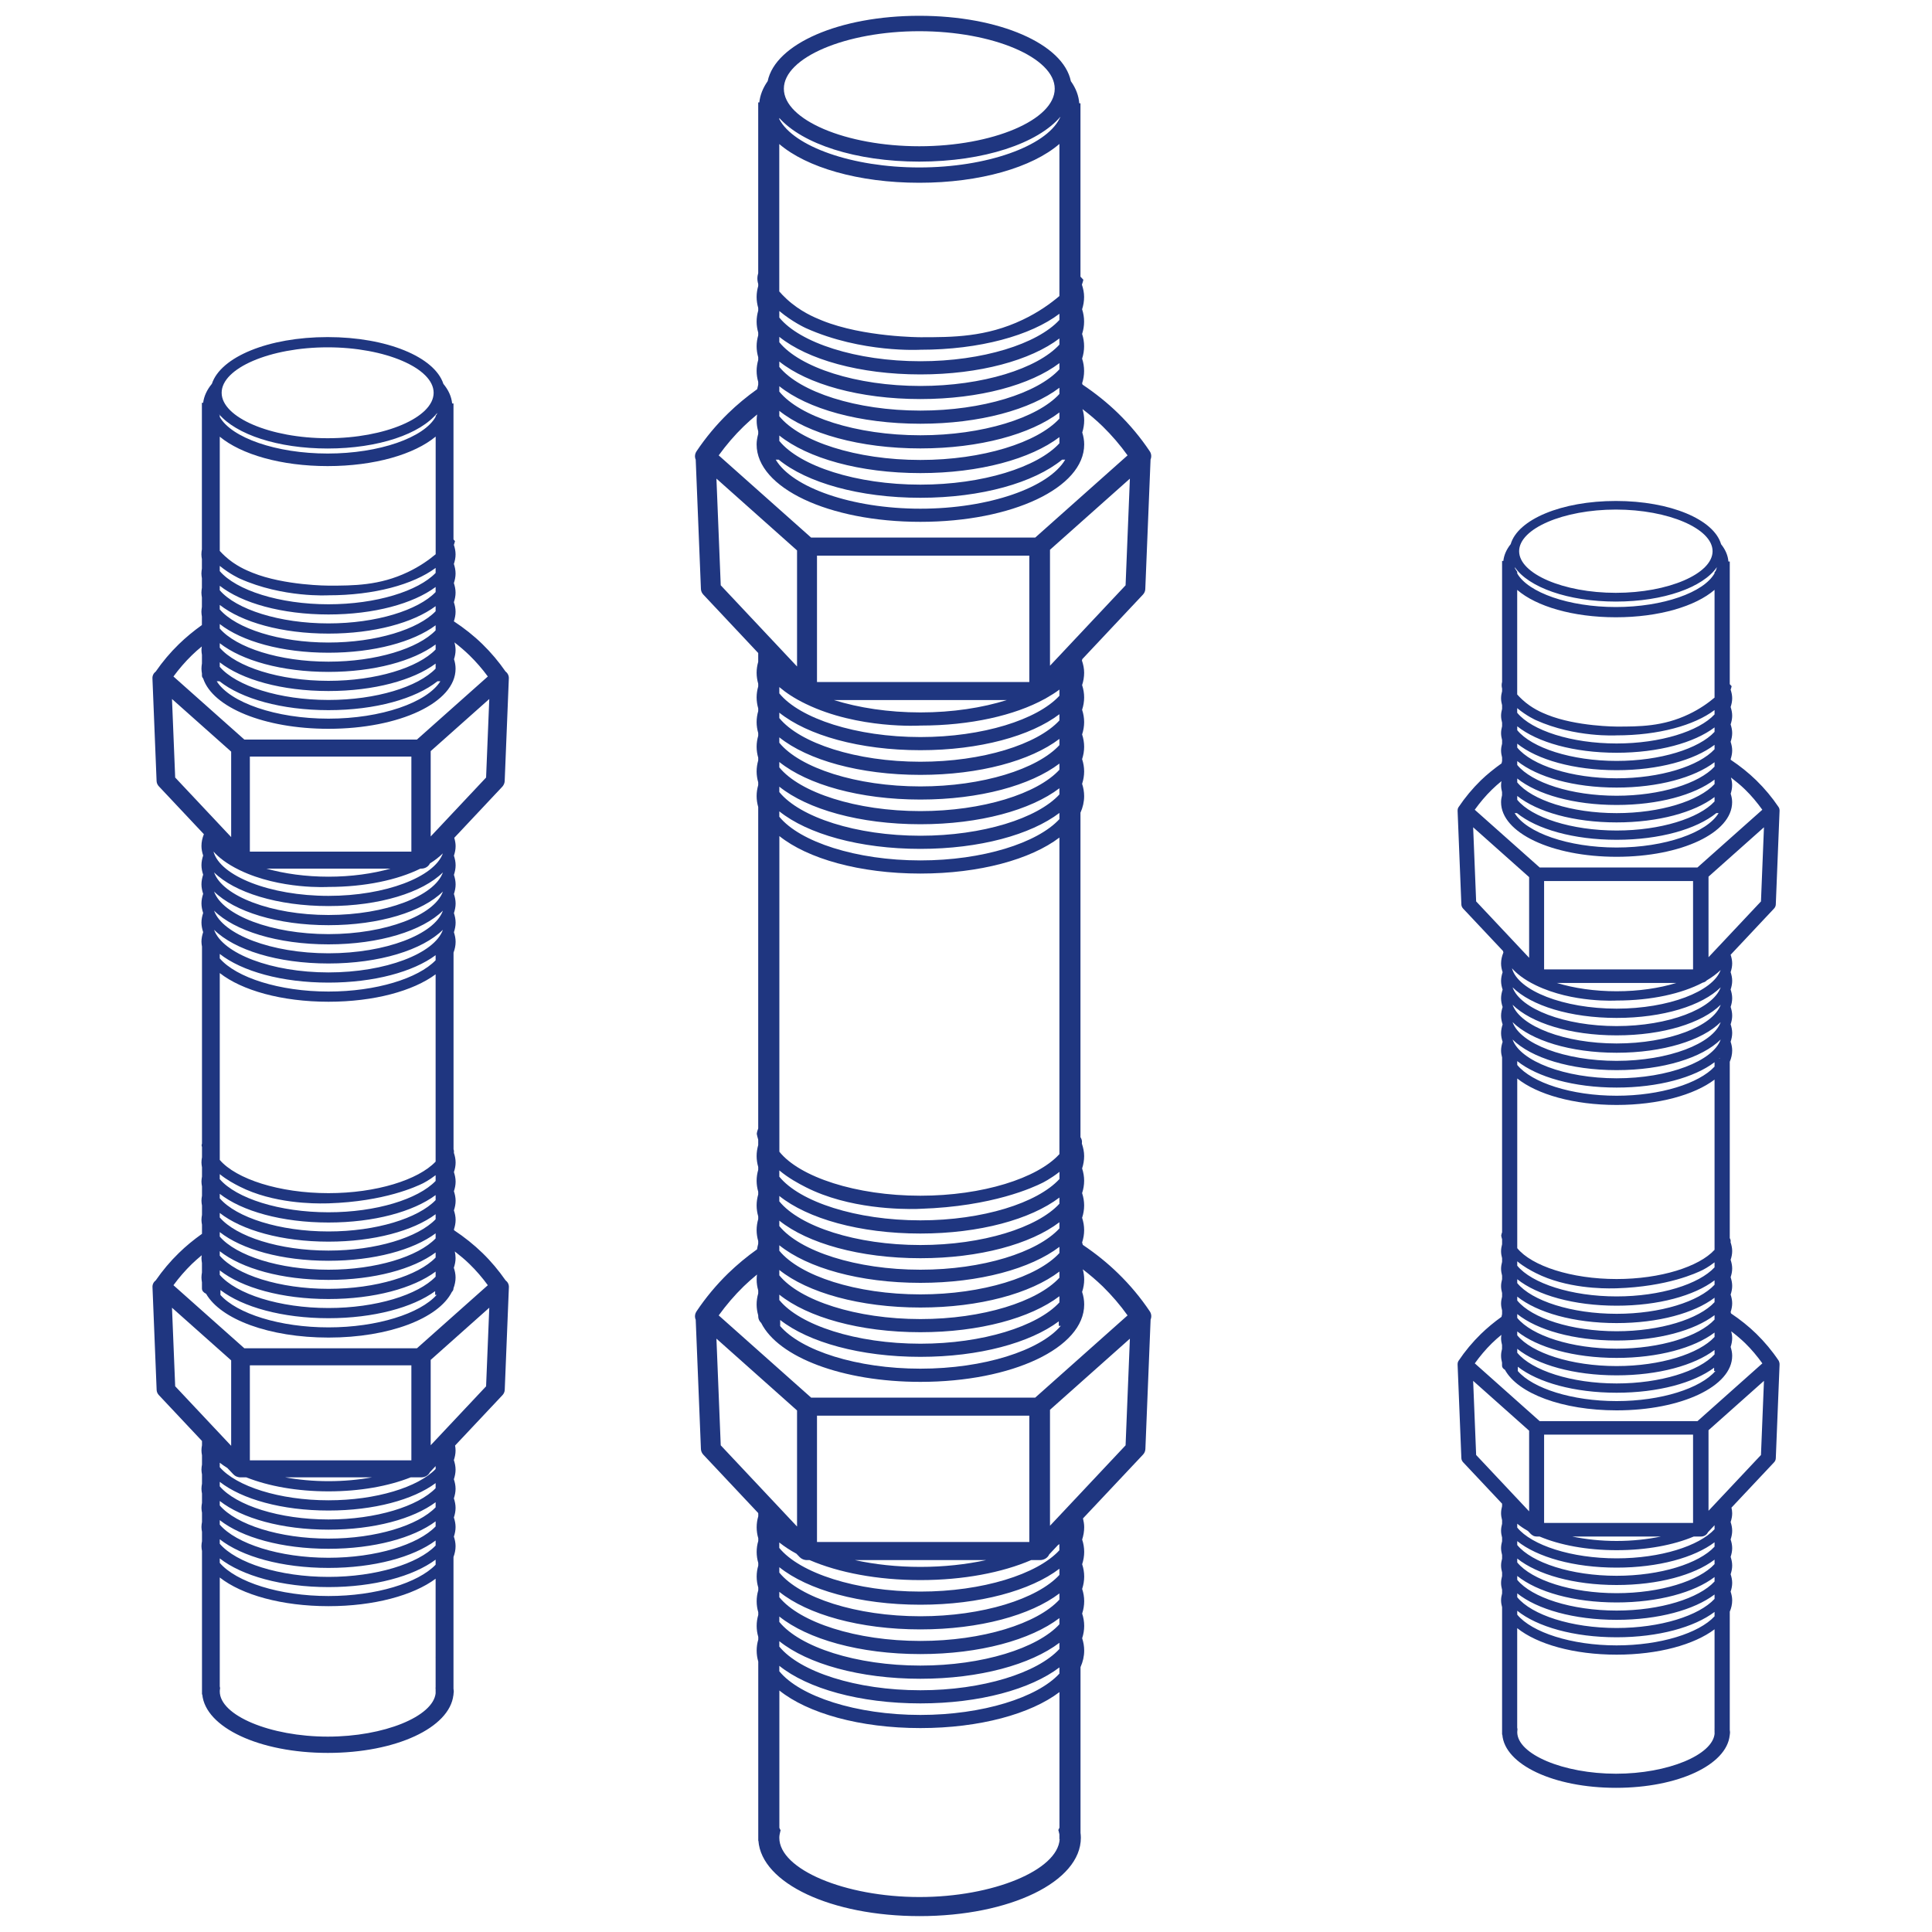 <svg width="40" height="40" viewBox="0 0 40 40" fill="none" xmlns="http://www.w3.org/2000/svg">
<path d="M23.805 27.15C23.617 26.869 23.396 26.604 23.149 26.364C22.928 26.148 22.682 25.951 22.419 25.774C22.415 25.757 22.41 25.74 22.404 25.724C22.431 25.641 22.446 25.555 22.446 25.468C22.446 25.381 22.431 25.296 22.404 25.213C22.431 25.13 22.446 25.044 22.446 24.957C22.446 24.87 22.431 24.785 22.404 24.702C22.431 24.619 22.446 24.534 22.446 24.446C22.446 24.359 22.431 24.274 22.404 24.191C22.431 24.108 22.446 24.023 22.446 23.935C22.446 23.846 22.427 23.761 22.399 23.677C22.403 23.649 22.403 23.619 22.392 23.589C22.387 23.574 22.379 23.559 22.37 23.544V16.826C22.419 16.716 22.446 16.601 22.446 16.483C22.446 16.396 22.431 16.311 22.404 16.228C22.431 16.145 22.446 16.059 22.446 15.972C22.446 15.885 22.431 15.8 22.404 15.717C22.431 15.634 22.446 15.548 22.446 15.461C22.446 15.374 22.431 15.289 22.404 15.206C22.431 15.123 22.446 15.037 22.446 14.95C22.446 14.863 22.431 14.778 22.404 14.695C22.431 14.612 22.446 14.527 22.446 14.439C22.446 14.352 22.431 14.267 22.404 14.184C22.431 14.101 22.446 14.016 22.446 13.928C22.446 13.841 22.428 13.757 22.4 13.675C22.404 13.665 22.406 13.655 22.409 13.645L23.663 12.311C23.693 12.279 23.711 12.238 23.712 12.196L23.821 9.514C23.843 9.459 23.84 9.396 23.804 9.343C23.616 9.061 23.396 8.797 23.149 8.556C22.926 8.339 22.678 8.141 22.413 7.963C22.41 7.954 22.407 7.945 22.404 7.936C22.431 7.852 22.445 7.767 22.445 7.68C22.445 7.593 22.431 7.507 22.404 7.425C22.431 7.341 22.445 7.256 22.445 7.169C22.445 7.082 22.431 6.996 22.404 6.914C22.431 6.83 22.445 6.745 22.445 6.658C22.445 6.571 22.431 6.486 22.404 6.403C22.431 6.32 22.445 6.234 22.445 6.147C22.445 6.06 22.427 5.976 22.4 5.893C22.411 5.86 22.423 5.827 22.43 5.792C22.407 5.766 22.387 5.744 22.37 5.728V2.139H22.345C22.333 1.98 22.275 1.827 22.171 1.681C22.013 0.91 20.691 0.327 19.033 0.327C17.375 0.327 16.053 0.91 15.894 1.68C15.795 1.821 15.736 1.97 15.721 2.121H15.698V5.655C15.693 5.673 15.688 5.692 15.685 5.711C15.675 5.775 15.684 5.832 15.698 5.88V5.921C15.677 5.995 15.665 6.071 15.665 6.148C15.665 6.226 15.677 6.302 15.698 6.376V6.431C15.677 6.505 15.665 6.582 15.665 6.659C15.665 6.736 15.677 6.812 15.698 6.886V6.942C15.677 7.016 15.665 7.092 15.665 7.17C15.665 7.247 15.677 7.323 15.698 7.397V7.452C15.677 7.527 15.665 7.603 15.665 7.68C15.665 7.757 15.677 7.833 15.698 7.907V7.963C15.69 7.994 15.683 8.025 15.677 8.057C15.462 8.211 15.259 8.378 15.076 8.557C14.83 8.796 14.61 9.061 14.421 9.343C14.39 9.388 14.381 9.442 14.395 9.493C14.397 9.501 14.401 9.508 14.404 9.516L14.512 12.197C14.514 12.239 14.532 12.279 14.562 12.311L15.698 13.52V13.702C15.677 13.776 15.665 13.851 15.665 13.929C15.665 14.006 15.677 14.082 15.698 14.156V14.212C15.677 14.286 15.665 14.362 15.665 14.439C15.665 14.517 15.677 14.593 15.698 14.667V14.722C15.677 14.796 15.665 14.873 15.665 14.95C15.665 15.027 15.677 15.103 15.698 15.177V15.233C15.677 15.307 15.665 15.383 15.665 15.46C15.665 15.538 15.677 15.614 15.698 15.688V15.743C15.677 15.818 15.665 15.894 15.665 15.971C15.665 16.048 15.677 16.124 15.698 16.198V16.254C15.677 16.328 15.665 16.404 15.665 16.482C15.665 16.559 15.677 16.635 15.698 16.709V23.364C15.685 23.395 15.673 23.432 15.668 23.475C15.674 23.507 15.684 23.549 15.698 23.597V23.707C15.677 23.781 15.665 23.857 15.665 23.934C15.665 24.011 15.677 24.087 15.698 24.161V24.219C15.677 24.293 15.665 24.369 15.665 24.447C15.665 24.524 15.677 24.6 15.698 24.674V24.729C15.677 24.803 15.665 24.88 15.665 24.957C15.665 25.034 15.677 25.11 15.698 25.184V25.24C15.677 25.314 15.665 25.39 15.665 25.468C15.665 25.545 15.677 25.621 15.698 25.695V25.75C15.688 25.788 15.68 25.826 15.674 25.866C15.459 26.019 15.259 26.186 15.076 26.363C14.83 26.603 14.609 26.868 14.421 27.15C14.39 27.195 14.381 27.248 14.395 27.3C14.397 27.308 14.401 27.315 14.404 27.323L14.512 30.003C14.514 30.045 14.532 30.086 14.562 30.118L15.695 31.323C15.696 31.327 15.698 31.331 15.699 31.335V31.394C15.677 31.468 15.666 31.543 15.666 31.621C15.666 31.698 15.677 31.774 15.699 31.848V31.904C15.677 31.978 15.666 32.054 15.666 32.131C15.666 32.209 15.677 32.284 15.699 32.359V32.414C15.677 32.488 15.666 32.564 15.666 32.642C15.666 32.719 15.677 32.795 15.699 32.869V32.925C15.677 32.999 15.666 33.075 15.666 33.152C15.666 33.23 15.677 33.306 15.699 33.38V33.435C15.677 33.509 15.666 33.586 15.666 33.663C15.666 33.74 15.677 33.816 15.699 33.89V33.946C15.677 34.02 15.666 34.096 15.666 34.173C15.666 34.251 15.677 34.327 15.699 34.401V38.111H15.702C15.768 38.991 17.209 39.671 19.039 39.671C20.911 39.671 22.378 38.959 22.378 38.049C22.378 38.014 22.375 37.98 22.371 37.946V34.516C22.42 34.406 22.447 34.291 22.447 34.173C22.447 34.086 22.432 34.001 22.405 33.918C22.432 33.835 22.447 33.75 22.447 33.663C22.447 33.575 22.432 33.49 22.405 33.407C22.432 33.324 22.447 33.239 22.447 33.151C22.447 33.064 22.432 32.979 22.405 32.897C22.432 32.813 22.447 32.728 22.447 32.641C22.447 32.553 22.432 32.468 22.405 32.386C22.432 32.302 22.447 32.217 22.447 32.13C22.447 32.043 22.432 31.957 22.405 31.875C22.432 31.791 22.447 31.706 22.447 31.619C22.447 31.557 22.436 31.497 22.422 31.437L23.665 30.116C23.695 30.084 23.712 30.043 23.714 30.001L23.822 27.32C23.844 27.267 23.841 27.204 23.805 27.15ZM21.934 37.84C21.93 37.849 21.927 37.858 21.923 37.867L21.911 37.888L21.918 37.91C21.925 37.934 21.93 37.956 21.934 37.978V38.078H21.939C21.902 38.719 20.562 39.276 19.038 39.276C17.492 39.276 16.135 38.703 16.135 38.05C16.135 38.01 16.142 37.967 16.155 37.918L16.162 37.894L16.15 37.873C16.144 37.863 16.14 37.853 16.136 37.843V35C16.721 35.469 17.798 35.778 19.056 35.778C20.285 35.778 21.341 35.484 21.935 35.033V37.84H21.934ZM19.033 3.028C17.513 3.028 16.229 2.482 16.229 1.837C16.229 1.191 17.513 0.646 19.033 0.646C20.553 0.646 21.837 1.191 21.837 1.837C21.837 2.482 20.553 3.028 19.033 3.028ZM16.135 6.439C16.407 6.668 16.684 6.793 16.684 6.793C17.84 7.313 19.056 7.241 19.056 7.241C20.284 7.241 21.34 6.946 21.934 6.496V6.624C21.479 7.119 20.345 7.479 19.056 7.479C17.725 7.479 16.559 7.095 16.135 6.575V6.439ZM16.135 6.974C16.72 7.443 17.798 7.752 19.056 7.752C20.284 7.752 21.34 7.458 21.934 7.007V7.135C21.479 7.63 20.345 7.991 19.055 7.991C17.725 7.991 16.559 7.606 16.135 7.086V6.974H16.135ZM16.135 7.485C16.72 7.954 17.798 8.262 19.056 8.262C20.284 8.262 21.34 7.968 21.934 7.518V7.646C21.479 8.141 20.345 8.501 19.056 8.501C17.725 8.501 16.559 8.116 16.135 7.597V7.485ZM16.135 7.996C16.72 8.465 17.798 8.773 19.056 8.773C20.284 8.773 21.34 8.479 21.934 8.028V8.157C21.479 8.652 20.345 9.012 19.056 9.012C17.725 9.012 16.559 8.627 16.135 8.108V7.996ZM16.135 8.506C16.72 8.975 17.798 9.284 19.056 9.284C20.284 9.284 21.34 8.99 21.934 8.539V8.667C21.479 9.162 20.345 9.523 19.056 9.523C17.725 9.523 16.559 9.138 16.135 8.618V8.506ZM16.135 9.129V9.017C16.72 9.486 17.798 9.795 19.056 9.795C20.284 9.795 21.34 9.501 21.934 9.05V9.178C21.479 9.673 20.345 10.034 19.056 10.034C17.725 10.034 16.559 9.649 16.135 9.129ZM16.122 9.517C16.704 9.992 17.788 10.306 19.056 10.306C20.324 10.306 21.408 9.992 21.99 9.517H22.054C21.715 10.091 20.479 10.532 19.056 10.532C17.632 10.532 16.4 10.091 16.061 9.517H16.122ZM21.934 2.456V2.461C21.644 3.028 20.433 3.467 19.033 3.467C17.637 3.467 16.431 3.031 16.135 2.468V2.445L16.133 2.441C16.611 2.978 17.715 3.346 19.033 3.346C20.372 3.346 21.489 2.967 21.955 2.416C21.95 2.427 21.946 2.438 21.941 2.449L21.934 2.456ZM16.135 2.983C16.697 3.465 17.772 3.784 19.033 3.784C20.296 3.784 21.373 3.464 21.934 2.98V6.129C21.753 6.282 21.503 6.464 21.174 6.62C20.415 6.982 19.72 6.982 19.062 6.982C19.062 6.982 17.88 6.982 17.023 6.637C16.863 6.572 16.57 6.452 16.287 6.191C16.227 6.136 16.177 6.083 16.134 6.034V2.983H16.135ZM15.698 8.93V8.983C15.679 9.054 15.665 9.127 15.665 9.201C15.665 10.1 17.155 10.804 19.056 10.804C20.957 10.804 22.447 10.1 22.447 9.201C22.447 9.116 22.432 9.034 22.407 8.954C22.433 8.872 22.447 8.788 22.447 8.703C22.447 8.623 22.434 8.546 22.412 8.47C22.561 8.584 22.702 8.703 22.831 8.829C23.02 9.014 23.192 9.215 23.345 9.428L21.433 11.13H16.793L14.88 9.428C15.034 9.215 15.206 9.013 15.396 8.829C15.481 8.746 15.574 8.664 15.676 8.581C15.669 8.621 15.666 8.662 15.666 8.703C15.665 8.78 15.677 8.856 15.698 8.93ZM21.311 14.12H16.915V11.504H21.311V14.12ZM20.845 14.494C20.337 14.654 19.718 14.75 19.056 14.75C18.394 14.75 17.775 14.653 17.266 14.494H20.845ZM16.135 14.225C16.265 14.336 16.441 14.457 16.684 14.574C17.772 15.101 19.056 15.022 19.056 15.022C20.094 15.022 21.007 14.811 21.623 14.474C21.636 14.469 21.647 14.462 21.658 14.455C21.757 14.398 21.852 14.34 21.934 14.277V14.405C21.479 14.9 20.345 15.26 19.056 15.26C17.725 15.26 16.559 14.875 16.135 14.356V14.225ZM16.135 14.755C16.72 15.224 17.798 15.532 19.056 15.532C20.284 15.532 21.34 15.238 21.934 14.787V14.916C21.479 15.411 20.345 15.771 19.055 15.771C17.725 15.771 16.559 15.386 16.135 14.867V14.755H16.135ZM16.135 15.266C16.72 15.735 17.798 16.043 19.056 16.043C20.284 16.043 21.34 15.749 21.934 15.298V15.427C21.479 15.921 20.345 16.282 19.056 16.282C17.725 16.282 16.559 15.897 16.135 15.378V15.266ZM16.135 15.776C16.72 16.245 17.798 16.554 19.056 16.554C20.284 16.554 21.34 16.26 21.934 15.809V15.937C21.479 16.432 20.345 16.793 19.056 16.793C17.725 16.793 16.559 16.408 16.135 15.888V15.776ZM16.135 16.287C16.72 16.756 17.798 17.065 19.056 17.065C20.284 17.065 21.34 16.771 21.934 16.32V16.448C21.479 16.943 20.345 17.303 19.056 17.303C17.725 17.303 16.559 16.919 16.135 16.399V16.287ZM23.304 12.118L21.739 13.783V11.382L23.393 9.91L23.304 12.118ZM16.502 11.396V13.799L14.922 12.118L14.833 9.909L16.502 11.396ZM16.135 16.798C16.72 17.267 17.798 17.575 19.056 17.575C20.284 17.575 21.34 17.281 21.934 16.831V16.959C21.479 17.453 20.345 17.814 19.056 17.814C17.725 17.814 16.559 17.429 16.135 16.91V16.798ZM16.135 17.309C16.72 17.778 17.798 18.086 19.056 18.086C20.284 18.086 21.34 17.792 21.934 17.341V23.895C21.933 23.896 21.931 23.898 21.93 23.899C21.476 24.394 20.346 24.756 19.056 24.756C17.721 24.756 16.555 24.368 16.136 23.845V17.309H16.135ZM16.135 25.272C16.72 25.741 17.798 26.05 19.056 26.05C20.284 26.05 21.34 25.756 21.934 25.305V25.433C21.479 25.928 20.345 26.288 19.056 26.288C17.725 26.288 16.559 25.904 16.135 25.384V25.272ZM16.135 25.782C16.72 26.252 17.798 26.56 19.056 26.56C20.284 26.56 21.34 26.266 21.934 25.815V25.943C21.479 26.438 20.345 26.799 19.056 26.799C17.725 26.799 16.559 26.414 16.135 25.895V25.782ZM16.135 26.293C16.72 26.762 17.798 27.071 19.056 27.071C20.284 27.071 21.34 26.777 21.934 26.326V26.454C21.479 26.949 20.345 27.31 19.056 27.31C17.725 27.31 16.559 26.925 16.135 26.405V26.293ZM16.135 26.916V26.804C16.72 27.273 17.798 27.582 19.056 27.582C20.284 27.582 21.34 27.288 21.934 26.837V26.965C21.479 27.46 20.345 27.82 19.056 27.82C17.725 27.82 16.559 27.436 16.135 26.916ZM21.934 24.922C21.479 25.417 20.345 25.777 19.055 25.777C17.725 25.777 16.559 25.393 16.135 24.873V24.761C16.72 25.23 17.797 25.539 19.055 25.539C20.284 25.539 21.34 25.244 21.934 24.794V24.922H21.934ZM16.153 27.451V27.329C16.742 27.79 17.811 28.092 19.055 28.092C20.275 28.092 21.325 27.802 21.921 27.357V27.451H21.962C21.526 27.962 20.371 28.337 19.055 28.337C17.74 28.337 16.585 27.962 16.149 27.451H16.153ZM21.934 24.411C21.479 24.906 20.345 25.266 19.056 25.266C17.725 25.266 16.559 24.882 16.135 24.362V24.232C16.327 24.393 16.535 24.504 16.684 24.58C17.577 25.034 18.673 25.036 18.977 25.03C19.009 25.029 19.03 25.029 19.056 25.027C20.555 24.979 21.404 24.578 21.583 24.489C21.583 24.489 21.747 24.409 21.935 24.262V24.411H21.934ZM15.698 26.717V26.779C15.677 26.853 15.665 26.929 15.665 27.007C15.665 27.084 15.677 27.16 15.698 27.234V27.253C15.698 27.307 15.722 27.355 15.76 27.391C16.115 28.098 17.436 28.61 19.056 28.61C20.957 28.61 22.447 27.906 22.447 27.007C22.447 26.918 22.432 26.832 22.404 26.748C22.432 26.664 22.447 26.578 22.447 26.489C22.447 26.418 22.436 26.348 22.418 26.28C22.564 26.392 22.703 26.511 22.831 26.634C23.02 26.82 23.193 27.021 23.345 27.234L21.433 28.936H16.793L14.88 27.234C15.034 27.021 15.206 26.819 15.396 26.634C15.481 26.551 15.573 26.47 15.673 26.388C15.668 26.422 15.666 26.456 15.666 26.489C15.665 26.567 15.677 26.643 15.698 26.717ZM21.311 31.925H16.915V29.31H21.311V31.925ZM20.416 32.3C20.003 32.39 19.541 32.441 19.056 32.441C18.572 32.441 18.112 32.39 17.7 32.3H20.416ZM16.489 32.168L16.552 32.234C16.553 32.236 16.555 32.237 16.557 32.239C16.562 32.245 16.569 32.25 16.576 32.255C16.58 32.259 16.584 32.262 16.589 32.265C16.596 32.27 16.603 32.273 16.611 32.277C16.616 32.279 16.62 32.282 16.625 32.284C16.634 32.288 16.643 32.29 16.653 32.293C16.657 32.294 16.661 32.295 16.665 32.296C16.679 32.299 16.693 32.3 16.708 32.3H16.762C17.361 32.558 18.163 32.714 19.055 32.714C19.948 32.714 20.75 32.558 21.349 32.3H21.532C21.619 32.3 21.693 32.251 21.723 32.182L21.904 31.989C21.913 31.982 21.924 31.976 21.933 31.969V32.097C21.478 32.592 20.344 32.952 19.055 32.952C17.724 32.952 16.558 32.568 16.134 32.048V31.935C16.238 32.018 16.357 32.096 16.489 32.168ZM16.135 32.447C16.72 32.916 17.798 33.224 19.056 33.224C20.284 33.224 21.34 32.93 21.934 32.479V32.607C21.479 33.102 20.345 33.463 19.055 33.463C17.725 33.463 16.559 33.078 16.135 32.559V32.447H16.135ZM16.135 32.957C16.72 33.427 17.798 33.735 19.056 33.735C20.284 33.735 21.34 33.441 21.934 32.99V33.118C21.479 33.613 20.345 33.974 19.056 33.974C17.725 33.974 16.559 33.589 16.135 33.069V32.957ZM16.135 33.468C16.72 33.937 17.798 34.246 19.056 34.246C20.284 34.246 21.34 33.952 21.934 33.501V33.629C21.479 34.124 20.345 34.484 19.056 34.484C17.725 34.484 16.559 34.1 16.135 33.58V33.468ZM16.135 33.979C16.72 34.448 17.798 34.757 19.056 34.757C20.284 34.757 21.34 34.462 21.934 34.012V34.14C21.479 34.635 20.345 34.995 19.056 34.995C17.725 34.995 16.559 34.611 16.135 34.091V33.979ZM16.502 29.202V31.605L14.922 29.924L14.833 27.715L16.502 29.202ZM19.056 35.506C17.725 35.506 16.559 35.121 16.135 34.602V34.489C16.72 34.959 17.798 35.267 19.056 35.267C20.284 35.267 21.34 34.973 21.934 34.522V34.65C21.479 35.145 20.345 35.506 19.056 35.506ZM23.304 29.924L21.739 31.589V29.188L23.393 27.716L23.304 29.924Z" fill="#1F3680"/>
<path d="M36.839 28.207C36.839 28.206 36.838 28.204 36.837 28.203C36.834 28.191 36.831 28.18 36.824 28.169C36.691 27.97 36.535 27.783 36.361 27.613C36.203 27.459 36.028 27.32 35.84 27.194C35.837 27.184 35.834 27.174 35.831 27.164C35.85 27.105 35.863 27.045 35.863 26.984C35.863 26.922 35.85 26.862 35.831 26.803C35.85 26.745 35.863 26.685 35.863 26.623C35.863 26.562 35.85 26.502 35.831 26.443C35.85 26.385 35.863 26.325 35.863 26.263C35.863 26.202 35.85 26.142 35.831 26.083C35.85 26.025 35.863 25.965 35.863 25.903C35.863 25.841 35.85 25.78 35.83 25.721C35.833 25.701 35.833 25.68 35.825 25.659C35.822 25.651 35.818 25.642 35.813 25.634V21.983C35.845 21.907 35.863 21.828 35.863 21.748C35.863 21.686 35.85 21.626 35.831 21.568C35.85 21.509 35.863 21.449 35.863 21.387C35.863 21.326 35.85 21.266 35.831 21.207C35.85 21.149 35.863 21.089 35.863 21.027C35.863 20.966 35.85 20.906 35.831 20.847C35.85 20.789 35.863 20.729 35.863 20.667C35.863 20.605 35.85 20.546 35.831 20.487C35.85 20.428 35.863 20.369 35.863 20.307C35.863 20.245 35.85 20.186 35.831 20.127C35.85 20.068 35.863 20.009 35.863 19.947C35.863 19.886 35.85 19.826 35.831 19.768C35.831 19.767 35.831 19.766 35.832 19.766L36.729 18.811C36.752 18.787 36.765 18.756 36.766 18.725L36.844 16.789C36.844 16.789 36.844 16.788 36.844 16.787C36.844 16.76 36.84 16.734 36.824 16.71C36.691 16.512 36.535 16.325 36.361 16.155C36.202 16 36.025 15.859 35.835 15.732C35.834 15.728 35.832 15.723 35.831 15.718C35.85 15.66 35.863 15.6 35.863 15.538C35.863 15.477 35.85 15.417 35.831 15.358C35.85 15.3 35.863 15.24 35.863 15.178C35.863 15.116 35.85 15.057 35.831 14.998C35.85 14.939 35.863 14.88 35.863 14.818C35.863 14.756 35.85 14.697 35.831 14.638C35.85 14.579 35.863 14.52 35.863 14.458C35.863 14.396 35.85 14.337 35.831 14.279C35.839 14.255 35.847 14.232 35.852 14.207C35.837 14.19 35.824 14.177 35.813 14.165V11.626H35.785C35.775 11.501 35.724 11.381 35.633 11.267C35.485 10.755 34.582 10.372 33.455 10.372C32.328 10.372 31.426 10.755 31.277 11.266C31.189 11.376 31.138 11.493 31.125 11.614H31.099V14.119C31.096 14.129 31.094 14.139 31.093 14.149C31.087 14.188 31.091 14.223 31.099 14.254V14.311C31.086 14.359 31.078 14.408 31.078 14.458C31.078 14.507 31.087 14.554 31.099 14.601V14.676C31.087 14.722 31.078 14.77 31.078 14.818C31.078 14.867 31.087 14.915 31.099 14.962V15.036C31.087 15.083 31.078 15.13 31.078 15.179C31.078 15.228 31.087 15.275 31.099 15.322V15.397C31.087 15.443 31.078 15.491 31.078 15.539C31.078 15.588 31.087 15.636 31.099 15.683V15.757C31.095 15.773 31.091 15.789 31.088 15.805C30.936 15.914 30.79 16.03 30.66 16.156C30.487 16.325 30.331 16.512 30.198 16.711C30.182 16.734 30.178 16.761 30.178 16.788C30.178 16.788 30.178 16.789 30.178 16.79L30.256 18.726C30.257 18.757 30.27 18.788 30.293 18.812L31.118 19.689C31.12 19.7 31.123 19.71 31.126 19.721C31.096 19.794 31.078 19.87 31.078 19.948C31.078 20.01 31.091 20.07 31.11 20.128C31.091 20.187 31.078 20.247 31.078 20.309C31.078 20.37 31.091 20.43 31.11 20.489C31.091 20.547 31.078 20.607 31.078 20.669C31.078 20.731 31.091 20.791 31.11 20.849C31.091 20.908 31.078 20.968 31.078 21.03C31.078 21.091 31.091 21.151 31.11 21.21C31.091 21.268 31.078 21.328 31.078 21.39C31.078 21.452 31.091 21.512 31.11 21.57C31.091 21.629 31.078 21.689 31.078 21.751C31.078 21.8 31.087 21.847 31.099 21.894V25.514C31.091 25.534 31.084 25.556 31.081 25.583C31.084 25.604 31.091 25.629 31.099 25.658V25.761C31.086 25.809 31.078 25.857 31.078 25.907C31.078 25.956 31.087 26.003 31.099 26.05V26.125C31.087 26.172 31.078 26.219 31.078 26.268C31.078 26.316 31.087 26.364 31.099 26.411V26.485C31.087 26.532 31.078 26.579 31.078 26.628C31.078 26.677 31.087 26.725 31.099 26.771V26.846C31.087 26.893 31.078 26.94 31.078 26.989C31.078 27.038 31.087 27.085 31.099 27.132V27.207C31.094 27.226 31.09 27.245 31.087 27.264C30.934 27.373 30.791 27.492 30.66 27.619C30.486 27.789 30.331 27.975 30.198 28.174C30.182 28.197 30.178 28.224 30.178 28.25C30.178 28.251 30.178 28.252 30.178 28.253L30.256 30.189C30.257 30.22 30.27 30.251 30.293 30.275L31.099 31.132V31.184C31.086 31.232 31.078 31.28 31.078 31.331C31.078 31.379 31.087 31.427 31.099 31.474V31.548C31.087 31.595 31.078 31.642 31.078 31.691C31.078 31.74 31.087 31.788 31.099 31.834V31.909C31.087 31.956 31.078 32.003 31.078 32.051C31.078 32.1 31.087 32.148 31.099 32.195V32.27C31.087 32.316 31.078 32.363 31.078 32.412C31.078 32.461 31.087 32.509 31.099 32.556V32.63C31.087 32.677 31.078 32.724 31.078 32.773C31.078 32.822 31.087 32.869 31.099 32.916V32.991C31.087 33.037 31.078 33.085 31.078 33.133C31.078 33.182 31.087 33.23 31.099 33.276V35.914H31.104C31.153 36.535 32.168 37.015 33.458 37.015C34.74 37.015 35.75 36.541 35.812 35.926H35.813V35.917C35.815 35.9 35.818 35.884 35.818 35.868C35.818 35.851 35.815 35.835 35.813 35.818V33.368C35.845 33.293 35.863 33.214 35.863 33.133C35.863 33.072 35.85 33.012 35.831 32.953C35.85 32.895 35.863 32.835 35.863 32.773C35.863 32.711 35.85 32.651 35.831 32.593C35.85 32.534 35.863 32.475 35.863 32.413C35.863 32.351 35.85 32.291 35.831 32.233C35.85 32.174 35.863 32.114 35.863 32.053C35.863 31.991 35.85 31.931 35.831 31.873C35.85 31.814 35.863 31.754 35.863 31.693C35.863 31.631 35.85 31.571 35.831 31.512C35.85 31.454 35.863 31.394 35.863 31.332C35.863 31.292 35.857 31.253 35.848 31.214L36.729 30.277C36.752 30.253 36.765 30.223 36.766 30.191L36.844 28.256C36.844 28.255 36.844 28.254 36.844 28.253C36.844 28.232 36.843 28.22 36.839 28.207ZM31.659 18.16V19.83L30.562 18.663L30.5 17.128L31.659 18.16ZM33.454 12.274C32.369 12.274 31.452 11.879 31.452 11.412C31.452 10.944 32.369 10.55 33.454 10.55C34.54 10.55 35.457 10.944 35.457 11.412C35.457 11.879 34.54 12.274 33.454 12.274ZM31.413 14.662C31.604 14.822 31.797 14.909 31.797 14.909C32.612 15.276 33.47 15.225 33.47 15.225C34.335 15.225 35.078 15.018 35.498 14.701V14.791C35.175 15.139 34.378 15.393 33.47 15.393C32.532 15.393 31.712 15.123 31.412 14.757V14.662H31.413ZM33.47 17.195C32.533 17.195 31.713 16.925 31.413 16.559V16.479C31.826 16.809 32.583 17.027 33.47 17.027C34.336 17.027 35.079 16.819 35.498 16.502V16.593C35.176 16.941 34.378 17.195 33.47 17.195ZM31.413 15.037C31.825 15.367 32.583 15.585 33.47 15.585C34.336 15.585 35.079 15.377 35.498 15.06V15.152C35.176 15.5 34.378 15.754 33.47 15.754C32.533 15.754 31.713 15.483 31.413 15.118V15.037ZM31.413 15.397C31.826 15.728 32.583 15.946 33.47 15.946C34.336 15.946 35.079 15.738 35.498 15.421V15.512C35.176 15.86 34.378 16.114 33.47 16.114C32.533 16.114 31.713 15.844 31.413 15.478V15.397ZM31.413 15.757C31.826 16.088 32.583 16.306 33.47 16.306C34.336 16.306 35.079 16.098 35.498 15.781V15.872C35.176 16.22 34.378 16.475 33.47 16.475C32.533 16.475 31.713 16.204 31.413 15.838V15.757ZM31.413 16.118C31.826 16.448 32.583 16.666 33.47 16.666C34.336 16.666 35.079 16.459 35.498 16.141V16.233C35.176 16.581 34.378 16.835 33.47 16.835C32.533 16.835 31.713 16.564 31.413 16.199V16.118ZM31.406 16.834C31.818 17.167 32.578 17.387 33.47 17.387C34.362 17.387 35.123 17.167 35.535 16.834H35.582C35.34 17.238 34.472 17.547 33.47 17.547C32.468 17.547 31.601 17.238 31.359 16.834H31.406ZM35.498 11.847V11.869C35.279 12.264 34.433 12.568 33.454 12.568C32.479 12.568 31.636 12.266 31.413 11.873V11.84L31.369 11.772C31.366 11.762 31.364 11.752 31.362 11.742C31.647 12.16 32.464 12.455 33.454 12.455C34.444 12.455 35.261 12.16 35.546 11.742C35.54 11.77 35.531 11.796 35.52 11.823L35.498 11.847ZM31.413 12.214C31.807 12.554 32.565 12.78 33.454 12.78C34.345 12.78 35.104 12.553 35.498 12.212V14.443C35.37 14.551 35.196 14.677 34.965 14.787C34.429 15.043 33.939 15.043 33.475 15.043C33.475 15.043 32.641 15.043 32.036 14.799C31.923 14.754 31.716 14.668 31.516 14.484C31.476 14.447 31.441 14.411 31.412 14.378V12.214H31.413ZM31.098 16.4V16.465C31.086 16.512 31.078 16.559 31.078 16.608C31.078 17.242 32.129 17.739 33.47 17.739C34.812 17.739 35.862 17.242 35.862 16.608C35.862 16.548 35.85 16.49 35.832 16.433C35.85 16.375 35.862 16.317 35.862 16.256C35.862 16.202 35.852 16.149 35.837 16.097C35.941 16.177 36.041 16.259 36.131 16.347C36.263 16.475 36.38 16.617 36.487 16.765L35.144 17.96H31.877L30.533 16.765C30.64 16.617 30.758 16.475 30.89 16.347C30.949 16.289 31.015 16.231 31.086 16.173C31.082 16.2 31.078 16.228 31.078 16.256C31.078 16.305 31.086 16.352 31.098 16.4ZM31.969 18.241H35.053V20.07H31.969V18.241ZM36.459 18.663L35.373 19.818V18.15L36.521 17.128L36.459 18.663ZM34.707 20.351C34.354 20.459 33.926 20.523 33.47 20.523C33.014 20.523 32.587 20.459 32.233 20.351H34.707ZM31.797 20.399C32.565 20.771 33.47 20.715 33.47 20.715C34.187 20.715 34.819 20.573 35.254 20.344C35.288 20.337 35.316 20.321 35.336 20.298C35.448 20.232 35.545 20.16 35.624 20.083C35.462 20.529 34.543 20.883 33.47 20.883C32.37 20.883 31.428 20.51 31.304 20.048C31.396 20.151 31.545 20.277 31.797 20.399ZM33.47 21.075C34.432 21.075 35.241 20.82 35.625 20.441C35.465 20.888 34.545 21.244 33.47 21.244C32.396 21.244 31.475 20.888 31.316 20.441C31.699 20.82 32.509 21.075 33.47 21.075ZM33.47 21.436C34.432 21.436 35.241 21.18 35.625 20.802C35.465 21.248 34.545 21.604 33.47 21.604C32.396 21.604 31.475 21.248 31.316 20.802C31.699 21.18 32.509 21.436 33.47 21.436ZM33.47 21.796C34.432 21.796 35.241 21.54 35.625 21.162C35.465 21.609 34.545 21.964 33.47 21.964C32.396 21.964 31.475 21.609 31.316 21.162C31.699 21.54 32.509 21.796 33.47 21.796ZM33.47 22.156C34.432 22.156 35.241 21.9 35.625 21.522C35.465 21.969 34.545 22.325 33.47 22.325C32.396 22.325 31.475 21.969 31.316 21.522C31.699 21.9 32.509 22.156 33.47 22.156ZM35.498 35.789L35.496 35.797L35.498 35.807C35.498 35.809 35.498 35.812 35.498 35.814V35.884H35.5C35.469 36.333 34.53 36.723 33.458 36.723C32.368 36.723 31.413 36.32 31.413 35.861C31.413 35.844 31.415 35.827 31.417 35.81L31.418 35.802L31.416 35.793C31.415 35.785 31.414 35.777 31.412 35.768V33.709C31.825 34.04 32.583 34.258 33.47 34.258C34.336 34.258 35.078 34.05 35.498 33.733V35.789H35.498ZM31.413 22.329C31.826 22.659 32.583 22.877 33.47 22.877C34.336 22.877 35.079 22.669 35.498 22.352V25.876C35.178 26.226 34.38 26.481 33.47 26.481C32.531 26.481 31.711 26.209 31.413 25.842V22.329ZM31.413 26.845C31.826 27.175 32.583 27.393 33.47 27.393C34.336 27.393 35.079 27.186 35.498 26.868V26.96C35.176 27.308 34.378 27.562 33.47 27.562C32.533 27.562 31.713 27.291 31.413 26.926V26.845ZM31.413 27.206C31.826 27.536 32.583 27.754 33.47 27.754C34.336 27.754 35.079 27.546 35.498 27.229V27.32C35.176 27.668 34.378 27.923 33.47 27.923C32.533 27.923 31.713 27.652 31.413 27.286V27.206ZM31.413 27.566C31.826 27.896 32.583 28.114 33.47 28.114C34.336 28.114 35.079 27.906 35.498 27.589V27.68C35.176 28.029 34.378 28.283 33.47 28.283C32.533 28.283 31.713 28.012 31.413 27.646V27.566ZM31.413 28.007V27.926C31.826 28.257 32.583 28.475 33.47 28.475C34.336 28.475 35.079 28.267 35.498 27.95V28.041C35.176 28.389 34.378 28.643 33.47 28.643C32.533 28.643 31.713 28.372 31.413 28.007ZM35.498 26.599C35.176 26.947 34.379 27.201 33.471 27.201C32.533 27.201 31.713 26.931 31.413 26.565V26.485C31.826 26.815 32.584 27.033 33.471 27.033C34.337 27.033 35.079 26.825 35.498 26.508V26.599ZM33.47 26.841C32.533 26.841 31.713 26.57 31.413 26.205V26.114C31.547 26.227 31.692 26.303 31.797 26.357C32.427 26.677 33.2 26.679 33.414 26.674C33.436 26.674 33.452 26.673 33.47 26.673C34.528 26.639 35.126 26.355 35.253 26.293C35.253 26.293 35.367 26.237 35.498 26.135V26.239C35.176 26.587 34.378 26.841 33.47 26.841ZM31.425 28.386V28.297C31.841 28.622 32.593 28.835 33.47 28.835C34.33 28.835 35.068 28.631 35.489 28.317V28.385H35.516C35.206 28.744 34.395 29.008 33.47 29.008C32.544 29.008 31.734 28.744 31.424 28.385H31.425V28.386ZM31.098 27.847V27.927C31.086 27.973 31.078 28.021 31.078 28.069C31.078 28.118 31.086 28.166 31.098 28.212V28.275C31.098 28.311 31.122 28.34 31.158 28.36C31.424 28.849 32.343 29.2 33.471 29.2C34.812 29.2 35.863 28.703 35.863 28.07C35.863 28.007 35.85 27.947 35.831 27.887C35.85 27.828 35.863 27.767 35.863 27.705C35.863 27.656 35.855 27.609 35.843 27.563C35.945 27.641 36.043 27.723 36.132 27.809C36.264 27.938 36.381 28.079 36.488 28.227L35.145 29.423H31.877L30.534 28.227C30.641 28.079 30.758 27.938 30.89 27.809C30.95 27.75 31.015 27.693 31.085 27.636C31.082 27.659 31.078 27.681 31.078 27.705C31.078 27.753 31.086 27.8 31.098 27.847ZM35.053 31.531H31.969V29.702H35.053V31.531ZM34.388 31.812C34.107 31.87 33.797 31.904 33.47 31.904C33.144 31.904 32.832 31.87 32.55 31.812H34.388ZM31.413 31.547C31.478 31.6 31.551 31.65 31.633 31.696L31.697 31.763C31.698 31.764 31.7 31.765 31.702 31.766C31.711 31.776 31.723 31.783 31.736 31.79C31.741 31.793 31.746 31.797 31.752 31.8C31.771 31.807 31.792 31.812 31.814 31.812H31.875C32.295 31.989 32.851 32.095 33.47 32.095C34.09 32.095 34.647 31.989 35.068 31.812H35.218C35.282 31.812 35.338 31.776 35.361 31.724L35.498 31.578V31.661C35.176 32.009 34.379 32.264 33.471 32.264C32.533 32.264 31.713 31.993 31.413 31.627V31.547H31.413ZM31.413 31.907C31.825 32.238 32.583 32.456 33.47 32.456C34.336 32.456 35.079 32.248 35.498 31.931V32.022C35.176 32.37 34.378 32.625 33.47 32.625C32.533 32.625 31.713 32.354 31.413 31.988V31.907ZM31.413 32.268C31.826 32.598 32.583 32.816 33.47 32.816C34.336 32.816 35.079 32.609 35.498 32.291V32.383C35.176 32.731 34.378 32.985 33.47 32.985C32.533 32.985 31.713 32.714 31.413 32.349V32.268ZM31.413 32.628C31.826 32.959 32.583 33.177 33.47 33.177C34.336 33.177 35.079 32.969 35.498 32.651V32.743C35.176 33.091 34.378 33.345 33.47 33.345C32.533 33.345 31.713 33.075 31.413 32.709V32.628ZM31.413 32.989C31.826 33.319 32.583 33.537 33.47 33.537C34.336 33.537 35.079 33.329 35.498 33.012V33.103C35.176 33.452 34.378 33.706 33.47 33.706C32.533 33.706 31.713 33.435 31.413 33.069V32.989ZM31.659 29.621V31.291L30.562 30.124L30.5 28.589L31.659 29.621ZM33.47 34.066C32.533 34.066 31.713 33.795 31.413 33.43V33.349C31.826 33.68 32.583 33.898 33.47 33.898C34.336 33.898 35.079 33.69 35.498 33.373V33.464C35.176 33.812 34.378 34.066 33.47 34.066ZM36.459 30.124L35.373 31.279V29.611L36.521 28.589L36.459 30.124ZM35.498 22.083C35.176 22.431 34.379 22.686 33.471 22.686C32.533 22.686 31.713 22.415 31.413 22.049V21.969C31.826 22.299 32.584 22.517 33.471 22.517C34.337 22.517 35.079 22.309 35.498 21.992V22.083ZM35.592 21.915C35.596 21.911 35.6 21.907 35.604 21.904V21.915H35.592Z" fill="#1F3680"/>
<path d="M10.449 16.172L10.535 14.043C10.537 13.988 10.511 13.936 10.466 13.902C10.327 13.701 10.167 13.511 9.989 13.337C9.811 13.163 9.611 13.005 9.397 12.864C9.418 12.8 9.432 12.734 9.432 12.666C9.432 12.598 9.418 12.533 9.397 12.468C9.418 12.404 9.432 12.338 9.432 12.27C9.432 12.202 9.418 12.137 9.397 12.072C9.418 12.008 9.432 11.942 9.432 11.874C9.432 11.806 9.418 11.741 9.397 11.676C9.418 11.612 9.432 11.546 9.432 11.478C9.432 11.411 9.418 11.345 9.397 11.281C9.405 11.255 9.415 11.229 9.42 11.203C9.408 11.189 9.399 11.179 9.389 11.169V8.353H9.361C9.347 8.212 9.286 8.076 9.18 7.948C8.999 7.392 8.013 6.979 6.783 6.979C5.555 6.979 4.57 7.391 4.387 7.946C4.284 8.07 4.223 8.204 4.206 8.339H4.18V11.371C4.174 11.406 4.17 11.442 4.17 11.478C4.17 11.511 4.175 11.544 4.18 11.577V11.771C4.175 11.806 4.17 11.839 4.17 11.874C4.17 11.908 4.175 11.941 4.18 11.973V12.168C4.175 12.202 4.17 12.236 4.17 12.271C4.17 12.304 4.175 12.337 4.18 12.37V12.565C4.175 12.598 4.17 12.632 4.17 12.667C4.17 12.701 4.175 12.734 4.18 12.766V12.941C4.009 13.063 3.848 13.196 3.702 13.338C3.524 13.511 3.364 13.701 3.225 13.903C3.18 13.937 3.154 13.988 3.156 14.043L3.242 16.172C3.244 16.211 3.26 16.25 3.289 16.28L4.221 17.271C4.189 17.35 4.171 17.431 4.171 17.515C4.171 17.582 4.185 17.648 4.206 17.713C4.185 17.777 4.171 17.843 4.171 17.911C4.171 17.979 4.185 18.045 4.206 18.109C4.185 18.174 4.171 18.24 4.171 18.308C4.171 18.375 4.185 18.441 4.206 18.506C4.185 18.57 4.171 18.636 4.171 18.704C4.171 18.772 4.185 18.838 4.206 18.902C4.185 18.967 4.171 19.033 4.171 19.101C4.171 19.168 4.185 19.234 4.206 19.299C4.185 19.363 4.171 19.429 4.171 19.497C4.171 19.531 4.176 19.564 4.182 19.598V23.676C4.179 23.688 4.175 23.698 4.173 23.711C4.176 23.723 4.179 23.735 4.182 23.75V23.959C4.175 23.995 4.171 24.031 4.171 24.067C4.171 24.101 4.176 24.134 4.182 24.168V24.359C4.176 24.394 4.171 24.428 4.171 24.464C4.171 24.498 4.176 24.531 4.182 24.564V24.756C4.176 24.79 4.171 24.825 4.171 24.86C4.171 24.894 4.176 24.927 4.182 24.96V25.152C4.176 25.187 4.171 25.221 4.171 25.257C4.171 25.291 4.176 25.324 4.182 25.357V25.545C4.009 25.668 3.848 25.8 3.703 25.942C3.525 26.115 3.365 26.305 3.226 26.507C3.181 26.541 3.154 26.593 3.157 26.648L3.243 28.776C3.244 28.816 3.261 28.854 3.289 28.884L4.182 29.834V29.922C4.175 29.957 4.171 29.993 4.171 30.03C4.171 30.064 4.176 30.097 4.182 30.13V30.322C4.176 30.356 4.171 30.391 4.171 30.426C4.171 30.46 4.176 30.493 4.182 30.527V30.718C4.176 30.753 4.171 30.787 4.171 30.823C4.171 30.857 4.176 30.89 4.182 30.923V31.115C4.176 31.149 4.171 31.184 4.171 31.219C4.171 31.253 4.176 31.286 4.182 31.32V31.511C4.176 31.546 4.171 31.58 4.171 31.616C4.171 31.65 4.176 31.683 4.182 31.716V31.908C4.176 31.942 4.171 31.977 4.171 32.012C4.171 32.046 4.176 32.079 4.182 32.112V35.082H4.188C4.253 35.765 5.37 36.292 6.788 36.292C8.197 36.292 9.309 35.772 9.387 35.095H9.389V35.074C9.391 35.056 9.395 35.038 9.395 35.019C9.395 35.001 9.391 34.982 9.389 34.964V32.236C9.416 32.163 9.432 32.089 9.432 32.012C9.432 31.944 9.418 31.878 9.397 31.814C9.418 31.75 9.432 31.684 9.432 31.616C9.432 31.548 9.418 31.482 9.397 31.418C9.418 31.354 9.432 31.288 9.432 31.22C9.432 31.152 9.418 31.086 9.397 31.022C9.418 30.957 9.432 30.891 9.432 30.824C9.432 30.756 9.418 30.69 9.397 30.626C9.418 30.561 9.432 30.495 9.432 30.428C9.432 30.36 9.418 30.294 9.397 30.23C9.418 30.165 9.432 30.099 9.432 30.032C9.432 29.997 9.428 29.962 9.422 29.928L10.403 28.885C10.431 28.855 10.448 28.817 10.45 28.777L10.536 26.649C10.538 26.593 10.512 26.542 10.467 26.508C10.327 26.307 10.168 26.116 9.99 25.943C9.812 25.77 9.615 25.613 9.403 25.472C9.402 25.467 9.4 25.461 9.398 25.456C9.419 25.391 9.433 25.325 9.433 25.257C9.433 25.189 9.419 25.124 9.398 25.059C9.419 24.995 9.433 24.929 9.433 24.861C9.433 24.793 9.419 24.728 9.398 24.663C9.419 24.599 9.433 24.533 9.433 24.465C9.433 24.397 9.419 24.332 9.398 24.267C9.419 24.203 9.433 24.137 9.433 24.069C9.433 24 9.419 23.934 9.397 23.868C9.4 23.847 9.4 23.824 9.392 23.8C9.391 23.799 9.391 23.798 9.39 23.797V19.723C9.417 19.65 9.433 19.576 9.433 19.499C9.433 19.431 9.419 19.365 9.398 19.301C9.419 19.236 9.433 19.17 9.433 19.103C9.433 19.035 9.419 18.969 9.398 18.905C9.419 18.84 9.433 18.774 9.433 18.707C9.433 18.639 9.419 18.573 9.398 18.509C9.419 18.444 9.433 18.378 9.433 18.311C9.433 18.243 9.419 18.177 9.398 18.113C9.419 18.048 9.433 17.982 9.433 17.915C9.433 17.846 9.419 17.781 9.398 17.716C9.419 17.652 9.433 17.586 9.433 17.518C9.433 17.459 9.421 17.402 9.405 17.346L10.404 16.283C10.431 16.25 10.447 16.212 10.449 16.172ZM6.784 9.073C5.594 9.073 4.589 8.642 4.589 8.132C4.589 7.622 5.594 7.191 6.784 7.191C7.973 7.191 8.978 7.622 8.978 8.132C8.978 8.642 7.973 9.073 6.784 9.073ZM4.534 8.574C4.892 8.996 5.753 9.286 6.784 9.286C7.836 9.286 8.71 8.983 9.054 8.547C9.05 8.56 9.045 8.573 9.039 8.586L9.02 8.607V8.627C8.785 9.058 7.857 9.39 6.784 9.39C5.714 9.39 4.79 9.06 4.55 8.632V8.6L4.534 8.574ZM6.801 14.492C5.782 14.492 4.89 14.201 4.55 13.806V13.713C5.007 14.071 5.834 14.307 6.801 14.307C7.745 14.307 8.556 14.082 9.019 13.739V13.843C8.657 14.22 7.788 14.492 6.801 14.492ZM4.55 11.716C4.757 11.886 4.961 11.978 4.961 11.978C5.857 12.381 6.801 12.325 6.801 12.325C7.745 12.325 8.556 12.102 9.019 11.758V11.862C8.657 12.238 7.787 12.511 6.801 12.511C5.782 12.511 4.89 12.22 4.55 11.824V11.716ZM4.55 12.128C5.007 12.486 5.834 12.722 6.801 12.722C7.745 12.722 8.556 12.497 9.019 12.153V12.258C8.657 12.634 7.787 12.907 6.801 12.907C5.782 12.907 4.89 12.616 4.55 12.221V12.128ZM4.55 12.524C5.007 12.882 5.834 13.118 6.801 13.118C7.745 13.118 8.556 12.894 9.019 12.55V12.655C8.657 13.03 7.787 13.303 6.801 13.303C5.782 13.303 4.89 13.012 4.55 12.617V12.524ZM4.55 12.92C5.007 13.278 5.834 13.514 6.801 13.514C7.745 13.514 8.556 13.29 9.019 12.946V13.051C8.657 13.427 7.787 13.699 6.801 13.699C5.782 13.699 4.89 13.408 4.55 13.013V12.92ZM4.55 13.317C5.007 13.675 5.834 13.911 6.801 13.911C7.745 13.911 8.556 13.686 9.019 13.343V13.447C8.657 13.823 7.787 14.096 6.801 14.096C5.782 14.096 4.89 13.805 4.55 13.41V13.317ZM4.55 9.041C4.993 9.408 5.818 9.65 6.784 9.65C7.752 9.65 8.577 9.407 9.02 9.039V11.475C8.88 11.592 8.691 11.727 8.445 11.844C7.856 12.125 7.317 12.125 6.806 12.125C6.806 12.125 5.889 12.125 5.225 11.857C5.1 11.806 4.873 11.713 4.653 11.51C4.614 11.474 4.58 11.439 4.55 11.406V9.041ZM4.545 14.105C5.001 14.466 5.83 14.703 6.801 14.703C7.772 14.703 8.602 14.466 9.057 14.105H9.117C8.841 14.544 7.894 14.879 6.801 14.879C5.709 14.879 4.763 14.544 4.487 14.105H4.545ZM4.178 13.384C4.175 13.409 4.171 13.434 4.171 13.459C4.171 13.493 4.176 13.525 4.181 13.558V13.736C4.175 13.772 4.171 13.809 4.171 13.846C4.171 13.879 4.176 13.912 4.181 13.945V13.988C4.181 14.01 4.191 14.029 4.206 14.046C4.404 14.645 5.471 15.089 6.801 15.089C8.276 15.089 9.432 14.543 9.432 13.846C9.432 13.778 9.421 13.713 9.4 13.648C9.419 13.587 9.432 13.524 9.432 13.459C9.432 13.405 9.423 13.352 9.409 13.3C9.519 13.385 9.623 13.474 9.719 13.567C9.858 13.703 9.986 13.85 10.1 14.006L8.632 15.312H5.059L3.591 14.006C3.706 13.85 3.833 13.702 3.972 13.567C4.035 13.505 4.104 13.444 4.178 13.384ZM5.173 15.664H8.517V17.632H5.173V15.664ZM4.786 15.562V17.331L3.627 16.098L3.561 14.472L4.786 15.562ZM10.13 14.472L10.064 16.098L8.917 17.318V15.551L10.13 14.472ZM8.086 17.984C7.712 18.089 7.271 18.151 6.801 18.151C6.332 18.151 5.89 18.089 5.516 17.984H8.086ZM9.019 34.326V34.937L9.016 34.946L9.019 34.961C9.019 34.962 9.019 34.964 9.019 34.966V35.053H9.02C8.971 35.538 7.95 35.955 6.787 35.955C5.596 35.955 4.55 35.517 4.55 35.018C4.55 35 4.552 34.982 4.555 34.964L4.557 34.952L4.555 34.941C4.553 34.932 4.552 34.923 4.55 34.914V32.66C5.007 33.019 5.834 33.254 6.801 33.254C7.745 33.254 8.556 33.03 9.019 32.686V34.317L9.017 34.315L9.019 34.326ZM10.13 27.075L10.064 28.702L8.917 29.922V28.155L10.13 27.075ZM8.517 30.235H5.173V28.268H8.517V30.235ZM7.701 30.587C7.422 30.638 7.118 30.666 6.801 30.666C6.486 30.666 6.184 30.638 5.905 30.587H7.701ZM4.55 30.284C4.598 30.322 4.651 30.358 4.707 30.393L4.832 30.525C4.834 30.527 4.836 30.528 4.837 30.529C4.843 30.535 4.849 30.54 4.855 30.545C4.859 30.548 4.863 30.551 4.867 30.554C4.874 30.558 4.881 30.562 4.889 30.566C4.893 30.568 4.897 30.57 4.902 30.572C4.91 30.575 4.92 30.578 4.929 30.58C4.932 30.581 4.936 30.582 4.939 30.583C4.952 30.586 4.966 30.587 4.98 30.587H5.099C5.555 30.768 6.145 30.877 6.801 30.877C7.457 30.877 8.047 30.768 8.503 30.587H8.723C8.803 30.587 8.871 30.543 8.901 30.48L9.019 30.354V30.414C8.657 30.79 7.787 31.062 6.801 31.062C5.782 31.062 4.89 30.771 4.55 30.376V30.284ZM4.55 30.68C5.007 31.038 5.834 31.274 6.801 31.274C7.745 31.274 8.556 31.05 9.019 30.706V30.811C8.657 31.186 7.787 31.459 6.801 31.459C5.782 31.459 4.89 31.168 4.55 30.773V30.68ZM4.55 31.076C5.007 31.434 5.834 31.67 6.801 31.67C7.745 31.67 8.556 31.446 9.019 31.102V31.207C8.657 31.582 7.787 31.855 6.801 31.855C5.782 31.855 4.89 31.564 4.55 31.169V31.076ZM4.55 31.473C5.007 31.831 5.834 32.066 6.801 32.066C7.745 32.066 8.556 31.842 9.019 31.498V31.603C8.657 31.979 7.787 32.252 6.801 32.252C5.782 32.252 4.89 31.96 4.55 31.566V31.473ZM4.786 29.934L3.627 28.701L3.561 27.075L4.786 28.165V29.934ZM4.55 31.869C5.007 32.227 5.834 32.462 6.801 32.462C7.745 32.462 8.556 32.238 9.019 31.895V31.999C8.657 32.375 7.787 32.648 6.801 32.648C5.782 32.648 4.89 32.357 4.55 31.962V31.869ZM6.801 33.044C5.782 33.044 4.89 32.753 4.55 32.358V32.265C5.007 32.623 5.834 32.859 6.801 32.859C7.745 32.859 8.556 32.635 9.019 32.291V32.396C8.657 32.772 7.788 33.044 6.801 33.044ZM8.632 27.915H5.059L3.591 26.609C3.705 26.453 3.833 26.306 3.972 26.17C4.036 26.109 4.104 26.048 4.177 25.988C4.175 26.008 4.171 26.028 4.171 26.048C4.171 26.082 4.176 26.116 4.181 26.149V26.346C4.175 26.38 4.171 26.415 4.171 26.45C4.171 26.484 4.176 26.517 4.181 26.55V26.677C4.181 26.724 4.216 26.763 4.267 26.786C4.571 27.315 5.574 27.693 6.802 27.693C8.057 27.693 9.078 27.297 9.355 26.749C9.375 26.728 9.389 26.704 9.389 26.676V26.673C9.416 26.6 9.432 26.526 9.432 26.449C9.432 26.381 9.418 26.314 9.396 26.248C9.418 26.183 9.432 26.116 9.432 26.048C9.432 26.001 9.426 25.955 9.416 25.91C9.523 25.993 9.626 26.078 9.719 26.169C9.859 26.305 9.986 26.453 10.1 26.609L8.632 27.915ZM4.55 25.905C5.007 26.264 5.834 26.499 6.801 26.499C7.745 26.499 8.556 26.275 9.019 25.931V26.036C8.657 26.412 7.787 26.684 6.801 26.684C5.782 26.684 4.89 26.393 4.55 25.998V25.905ZM9.019 25.64C8.657 26.016 7.787 26.288 6.801 26.288C5.782 26.288 4.89 25.997 4.55 25.602V25.509C5.007 25.868 5.834 26.103 6.801 26.103C7.745 26.103 8.556 25.879 9.019 25.535V25.64ZM4.55 26.395V26.302C5.007 26.66 5.834 26.895 6.801 26.895C7.745 26.895 8.556 26.671 9.019 26.327V26.432C8.657 26.808 7.787 27.081 6.801 27.081C5.782 27.081 4.89 26.79 4.55 26.395ZM9.019 25.243C8.657 25.619 7.787 25.892 6.801 25.892C5.782 25.892 4.89 25.601 4.55 25.206V25.113C5.007 25.471 5.834 25.707 6.801 25.707C7.745 25.707 8.556 25.482 9.019 25.139V25.243ZM4.564 26.809V26.709C5.024 27.061 5.844 27.292 6.801 27.292C7.737 27.292 8.544 27.071 9.009 26.732V26.809H9.041C8.694 27.197 7.81 27.482 6.802 27.482C5.793 27.482 4.909 27.198 4.562 26.809H4.564ZM9.019 24.847C8.657 25.223 7.787 25.496 6.801 25.496C5.782 25.496 4.89 25.205 4.55 24.81V24.717C5.007 25.075 5.834 25.311 6.801 25.311C7.745 25.311 8.556 25.086 9.019 24.743V24.847ZM6.801 25.099C5.782 25.099 4.89 24.808 4.55 24.413V24.309C4.695 24.428 4.849 24.509 4.961 24.566C5.654 24.919 6.504 24.92 6.739 24.915C6.764 24.915 6.781 24.914 6.801 24.914C7.964 24.876 8.622 24.565 8.761 24.497C8.761 24.497 8.879 24.438 9.019 24.331V24.45C8.657 24.827 7.788 25.099 6.801 25.099ZM9.019 24.05C8.66 24.428 7.791 24.703 6.801 24.703C5.78 24.703 4.888 24.41 4.55 24.015V20.146C5.007 20.505 5.834 20.74 6.801 20.74C7.745 20.74 8.556 20.516 9.019 20.172V24.05ZM6.801 20.529C5.782 20.529 4.89 20.238 4.55 19.843V19.75C5.007 20.109 5.834 20.344 6.801 20.344C7.745 20.344 8.556 20.12 9.019 19.776V19.881C8.657 20.257 7.788 20.529 6.801 20.529ZM6.801 20.133C5.62 20.133 4.607 19.742 4.432 19.25C4.854 19.666 5.744 19.948 6.801 19.948C7.858 19.948 8.749 19.666 9.17 19.25C8.995 19.742 7.983 20.133 6.801 20.133ZM6.801 19.737C5.62 19.737 4.607 19.346 4.432 18.854C4.854 19.27 5.744 19.552 6.801 19.552C7.858 19.552 8.749 19.27 9.17 18.854C8.995 19.346 7.983 19.737 6.801 19.737ZM6.801 19.34C5.62 19.34 4.607 18.949 4.432 18.458C4.854 18.873 5.744 19.155 6.801 19.155C7.858 19.155 8.749 18.874 9.17 18.458C8.995 18.949 7.983 19.34 6.801 19.34ZM6.801 18.944C5.62 18.944 4.607 18.553 4.432 18.062C4.854 18.477 5.744 18.759 6.801 18.759C7.858 18.759 8.749 18.478 9.17 18.062C8.995 18.553 7.983 18.944 6.801 18.944ZM6.801 18.548C5.593 18.548 4.559 18.139 4.42 17.631C4.521 17.744 4.687 17.882 4.961 18.015C5.805 18.424 6.801 18.363 6.801 18.363C7.558 18.363 8.229 18.218 8.704 17.984H8.723C8.802 17.984 8.871 17.94 8.901 17.877L8.902 17.876C9.005 17.812 9.094 17.742 9.169 17.668C8.992 18.158 7.981 18.548 6.801 18.548Z" fill="#1F3680"/>
</svg>
